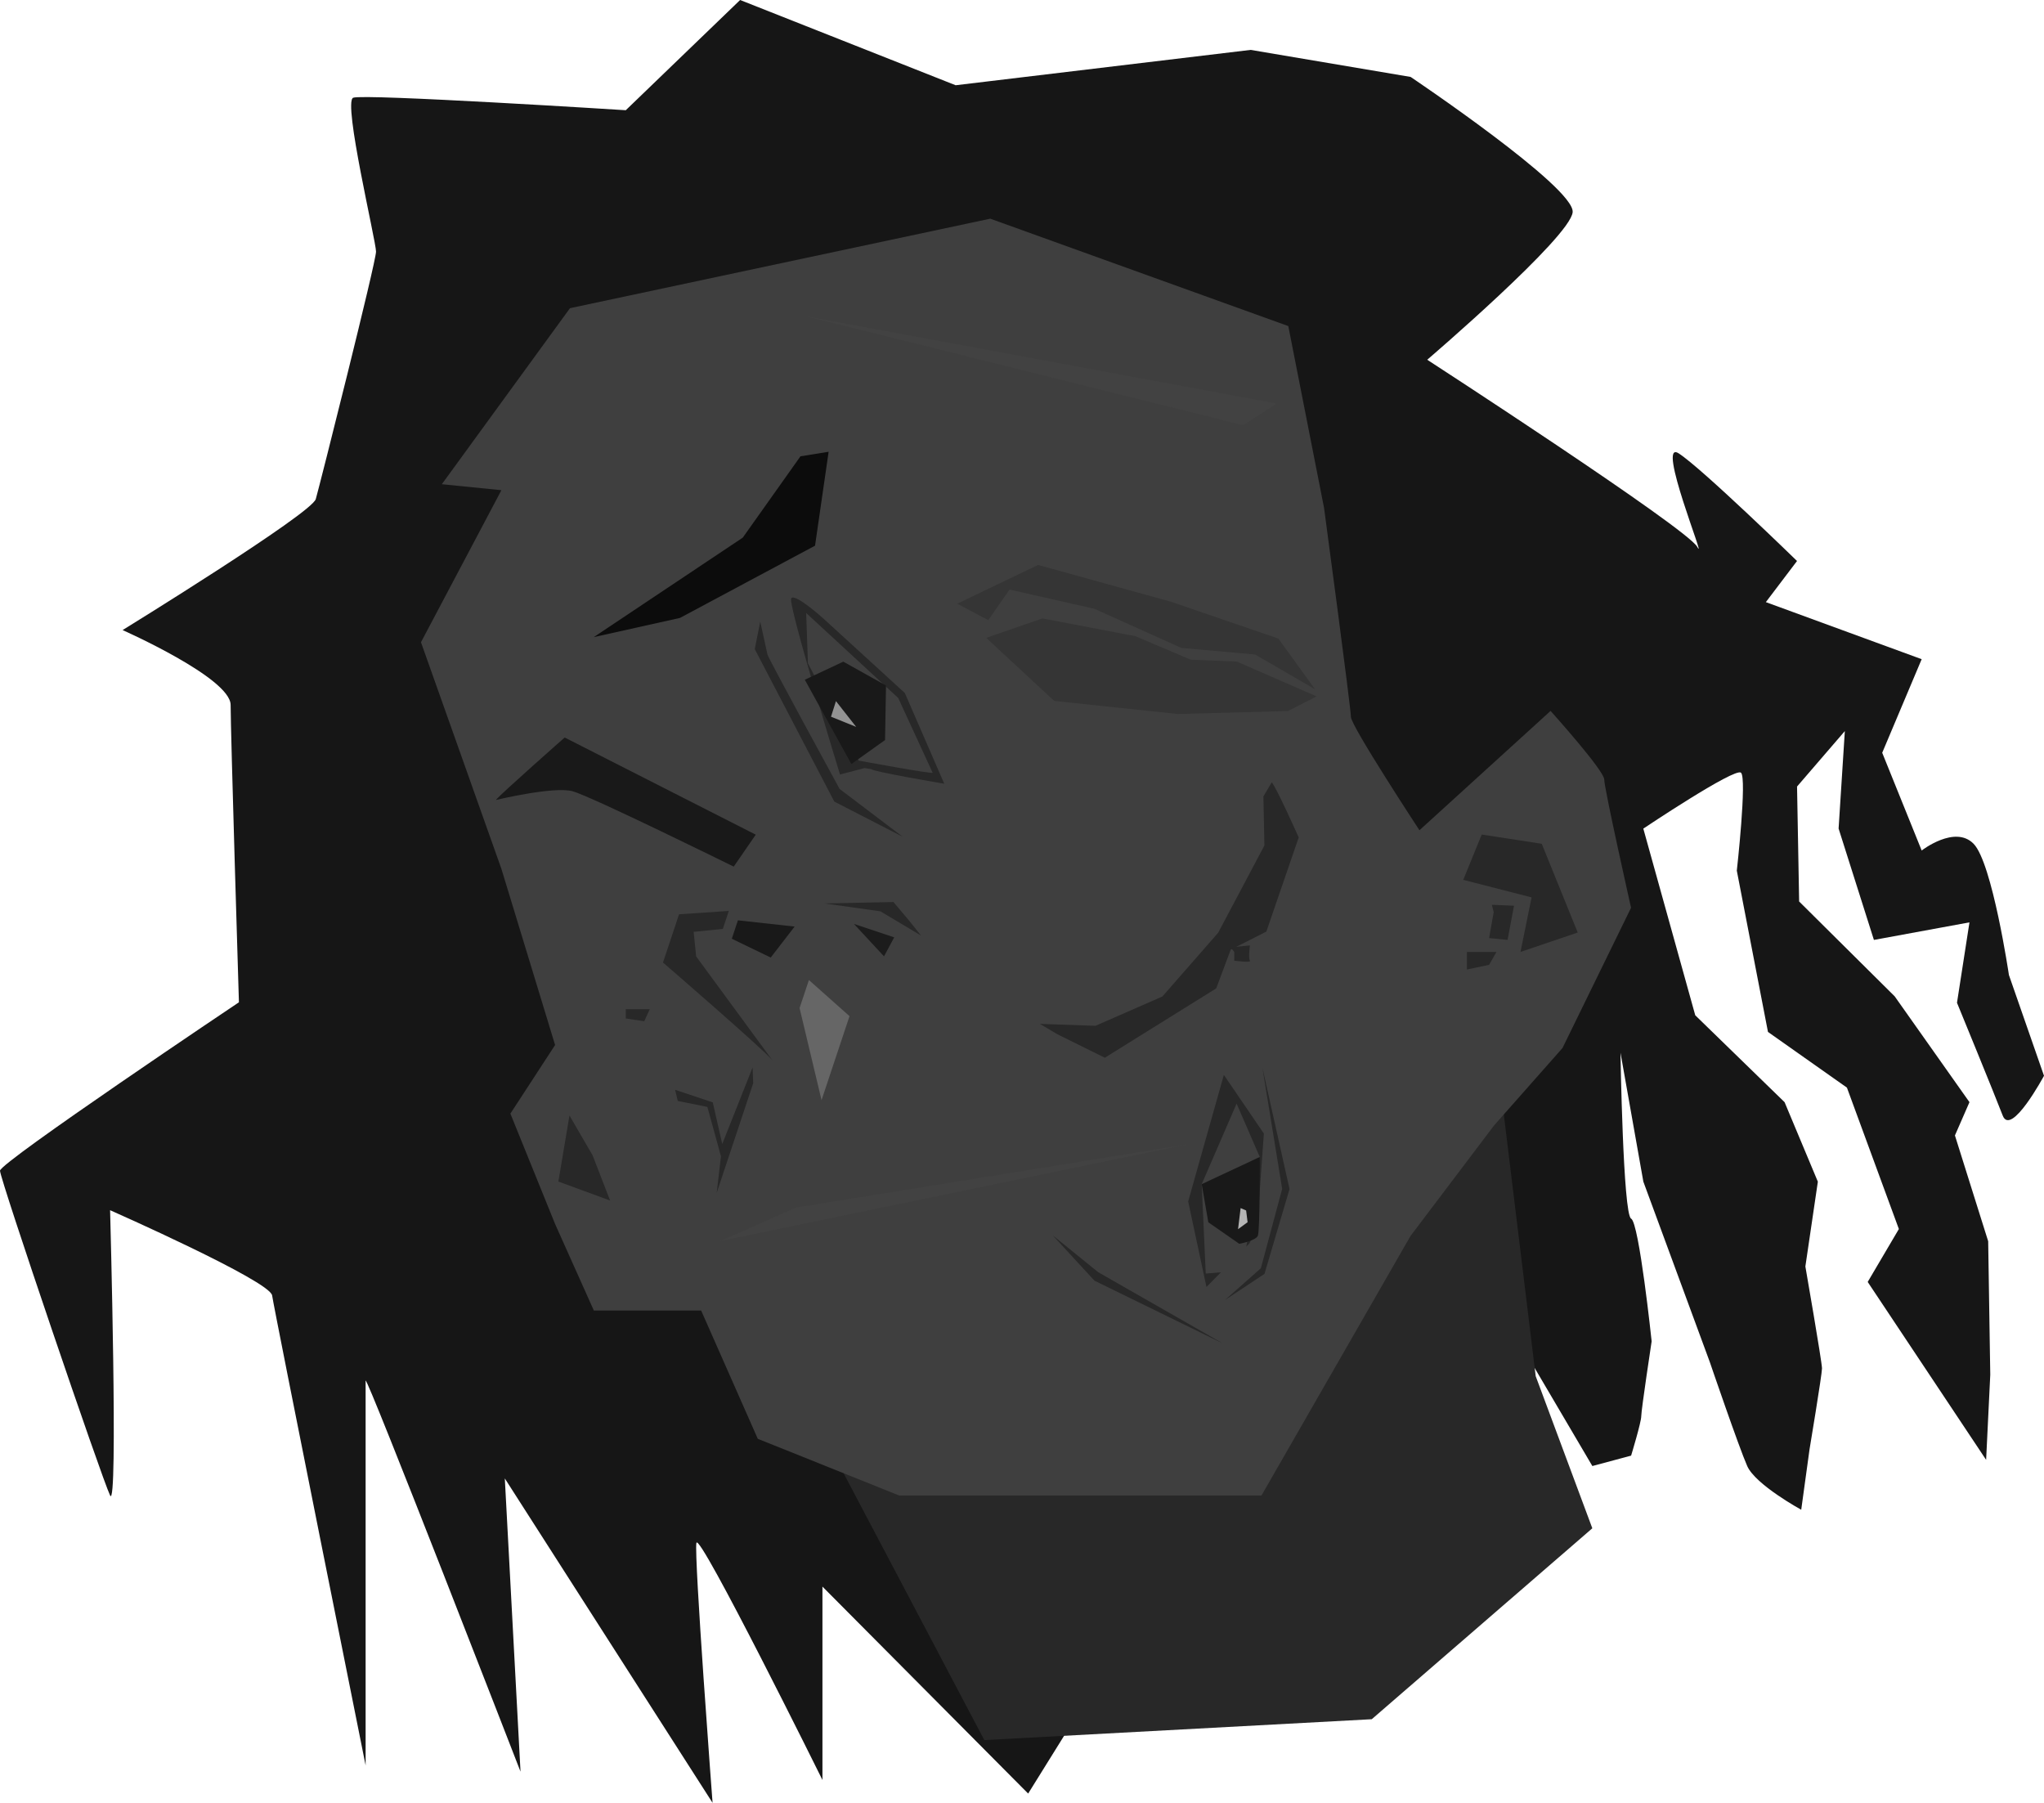<svg width="432" height="381" viewBox="0 0 432 381" fill="none" xmlns="http://www.w3.org/2000/svg">
<g clip-path="url(#clip0_97_121)">
<path d="M217.293 379.021L173.824 335.292V376.158C173.824 376.158 147.724 323.427 147.185 326.061C146.646 328.694 150.602 380.989 150.602 380.989L106.692 312.435L110.011 374.397C110.011 374.397 77.273 290.026 77.273 291.781V373.077C77.273 373.077 57.955 276.842 57.513 273.761C57.072 270.68 23.268 255.746 23.268 255.746C23.268 255.746 25.022 319.618 23.268 316.027C21.514 312.435 0 249.165 0 247.404C0 245.643 50.497 211.811 50.497 211.811C50.497 211.811 48.743 154.686 48.743 148.971C48.743 143.257 25.91 133.154 25.91 133.154C25.91 133.154 65.865 108.547 66.742 105.466C67.62 102.386 79.474 55.37 79.474 53.172C79.474 50.975 72.446 21.532 74.642 20.654C76.837 19.776 132.258 23.293 132.258 23.293L156.426 0L201.976 18.015L264.327 10.545L298.137 16.259C298.137 16.259 332.824 39.552 332.382 44.825C331.941 50.097 301.645 76.023 301.645 76.023C301.645 76.023 356.527 111.617 358.723 115.575C360.918 119.534 349.941 92.724 354.773 95.799C359.605 98.874 379.801 118.553 379.801 118.553L373.214 127.245L406.147 139.304L397.806 159.08L406.147 179.734C406.147 179.734 413.175 174.267 417.124 178.317C421.074 182.368 424.588 206.051 424.588 206.051L432 227.341C432 227.341 425.029 240.33 423.27 235.74C421.51 231.151 413.61 211.914 413.61 211.914L416.247 194.92L396.052 198.632L388.589 175.099L389.907 154.496L379.806 166.217L380.248 190.509L400.443 210.554L416.247 232.918L413.175 239.952L420.203 262.315L420.644 290.519L419.767 308.505L394.739 270.909L401.326 259.728L390.348 229.843L373.661 218.076L367.075 183.997C367.075 183.997 369.27 164.416 367.952 163.291C366.633 162.167 347.315 175.11 347.315 175.11L358.293 214.559L377.175 232.924L384.203 249.722L381.566 267.639C381.566 267.639 385.08 287.851 385.08 289.171C385.08 290.49 382.443 306.308 382.443 306.308L380.689 319.05C380.689 319.05 371.03 313.778 369.276 309.819C367.522 305.86 361.371 287.845 361.371 287.845L347.321 249.711L342.488 222.465C342.488 222.465 343.033 256.641 344.736 257.525C346.438 258.408 349.075 283.451 349.075 283.451C349.075 283.451 346.879 297.954 346.879 299.268C346.879 300.582 344.736 307.616 344.736 307.616L336.544 309.813L319.994 281.69L313.167 224.903L217.304 379.026L217.293 379.021Z" fill="#161616"/>
<path d="M315.122 213.268L324.569 290.817L336.538 322.968L289.922 363.318L208.035 367.73L178.29 311.328L315.122 213.268Z" fill="#282828"/>
<path d="M105.981 103.573L88.973 135.724L105.981 183.641L117.319 220.841L107.872 235.339L117.319 258.666L125.511 276.951H148.188L160.158 304.059L190.035 316.038H266.614L298.114 261.191L315.752 237.863L330.238 221.472L344.724 191.84C344.724 191.84 339.055 166.619 339.055 164.731C339.055 162.844 327.716 150.234 327.716 150.234L300 175.454C300 175.454 285.514 153.389 285.514 151.496C285.514 149.603 279.845 107.365 279.845 107.365L272.284 68.909L209.29 46.213L120.466 65.128L93.381 102.328L105.981 103.59V103.573Z" fill="#3F3F3F"/>
<path d="M104.794 169.057C106.061 167.56 119.349 155.856 119.349 155.856L159.728 176.389L155.073 183.142C155.073 183.142 125.001 168.3 121.011 167.21C117.021 166.12 104.794 169.063 104.794 169.063V169.057Z" fill="#191919"/>
<path d="M175.131 95.472L172.259 115.317L143.711 130.584L125.494 134.64L156.987 113.613L169.18 96.43L175.131 95.472Z" fill="#0C0C0C"/>
<path d="M265.806 258.787C265.812 257.301 267.119 239.556 267.119 239.556L258.663 227.158L251.12 253.899L254.989 271.971L264.098 262.728L265.806 258.787Z" fill="#282828"/>
<path d="M184.108 162.528C184.354 163.056 199.568 165.626 199.568 165.626L191.239 146.453L173.927 130.63C173.927 130.63 167.942 125.242 167.214 126.447C166.486 127.652 177.532 163.67 177.532 163.67L182.72 162.316L184.113 162.528H184.108Z" fill="#282828"/>
<path d="M197.109 163.291C197.023 163.624 181.488 160.733 181.488 160.733L170.757 140.176L170.384 129.545L189.84 147.503L197.109 163.291Z" fill="#3F3F3F"/>
<path d="M190.815 176.848L176.335 169.401L159.516 137.17L160.679 131.375C160.679 131.375 162.038 137.497 162.193 138.289C162.347 139.081 177.447 166.722 177.447 166.722L190.809 176.848H190.815Z" fill="#282828"/>
<path d="M266.253 244.501L261.358 233.222L253.98 250.244L254.834 269.137L262.665 268.488L266.253 244.501Z" fill="#3F3F3F"/>
<path d="M266.798 225.58L272.542 251.277L267.251 269.205L258.898 274.73L266.482 268.018L270.988 251.242L266.798 225.58Z" fill="#282828"/>
<path d="M266.253 244.501L253.98 250.244L255.379 258.305L261.919 262.849C261.919 262.849 265.382 262.223 265.846 261.145C266.31 260.066 266.253 244.501 266.253 244.501Z" fill="#191919"/>
<path d="M263.37 255.809L262.206 255.304L261.662 259.756L263.679 258.288L263.37 255.809Z" fill="#B5B5B5"/>
<path d="M179.94 161.461L187.054 156.395L187.26 144.869L178.232 139.826L170.092 143.647L179.94 161.461Z" fill="#191919"/>
<path d="M175.635 151.461L180.949 153.607L176.679 148.168L175.635 151.461Z" fill="#939393"/>
<path d="M268.781 165.334C269.595 166.045 274.485 176.969 274.485 176.969L267.641 196.871L260.108 200.686L257.047 208.873L233.504 223.526L223.478 218.569L219.775 216.372L231.521 216.785L245.668 210.589L257.46 197.112L267.233 178.673L267.021 168.306L268.776 165.334H268.781Z" fill="#282828"/>
<path d="M202.308 127.583L219.402 119.385L247.537 127.182L270.18 134.944L277.941 145.673L265.273 138.318L249.675 136.923L231.308 128.656L213.372 124.594L208.866 131.049L202.308 127.583Z" fill="#353535"/>
<path d="M208.436 134.795L222.807 148.128L248.936 150.888L272.215 150.262L278.263 147.164L261.398 139.804L251.676 139.413L239.953 134.439L220.308 130.687L208.436 134.795Z" fill="#353535"/>
<path d="M313.162 176.361L309.258 185.936L323.698 189.642L321.359 201.168L333.454 197.066L325.847 178.317L313.162 176.361Z" fill="#282828"/>
<path d="M315.695 192.769L314.721 198.237L318.624 198.627L319.989 191.404L315.305 191.208L315.695 192.769Z" fill="#282828"/>
<path d="M310.037 201.168V204.88L314.721 203.899L316.28 201.168H310.037Z" fill="#282828"/>
<path d="M260.859 201.168V203.021C260.859 203.021 264.568 203.509 264.178 203.021C263.788 202.534 264.178 199.797 264.178 199.797L260.079 200.187L260.859 201.163V201.168Z" fill="#282828"/>
<path d="M132.258 213.268V215.23L136.162 215.815L137.331 213.268H132.258Z" fill="#282828"/>
<path d="M120.358 235.735L118.013 249.699L128.945 253.704L125.236 244.134L120.358 235.735Z" fill="#282828"/>
<path d="M162.892 202.356L167.948 195.81L155.962 194.49L154.666 198.38L162.892 202.356Z" fill="#191919"/>
<path d="M186.836 202.103L188.992 198.087L180.479 195.248L186.836 202.103Z" fill="#1C1C1C"/>
<path d="M258.411 283.887L232.094 268.844L222.492 261.059L231.314 270.64L258.411 283.887Z" fill="#282828"/>
<path d="M163.265 224.094C161.843 222.178 140.123 203.406 140.123 203.406L143.517 193.217L154.036 192.505L152.774 196.303L146.601 196.923L147.134 202.121L163.265 224.094Z" fill="#282828"/>
<path d="M174.305 190.927L186.091 192.591L194.672 197.72L192.202 194.634L188.831 190.623L174.305 190.927Z" fill="#282828"/>
<path d="M173.634 232.493L179.545 214.742L170.963 207.106L168.991 213.033L173.634 232.493Z" fill="#666666"/>
<path d="M151.485 252.063L154.316 243.549L159.189 228.913L159.063 225.58L152.648 241.765L150.642 232.964L142.68 230.307L143.253 232.66L149.501 233.922L152.373 244.363L151.479 252.068L151.485 252.063Z" fill="#282828"/>
<path d="M170.51 66.873L269.818 85.272L262.739 89.856L170.51 66.873Z" fill="#424242"/>
<path d="M168.401 255.121L152.333 262.241L250.655 241.891L167.444 255.321" fill="#424242"/>
<path d="M142.559 217.33C143.666 217.33 143.666 215.609 142.559 215.609C141.453 215.609 141.453 217.33 142.559 217.33Z" fill="#3F3F3F"/>
</g>
<defs>
<clipPath id="clip0_97_121">
<rect width="432" height="381" fill="white"/>
</clipPath>
</defs>
</svg>
